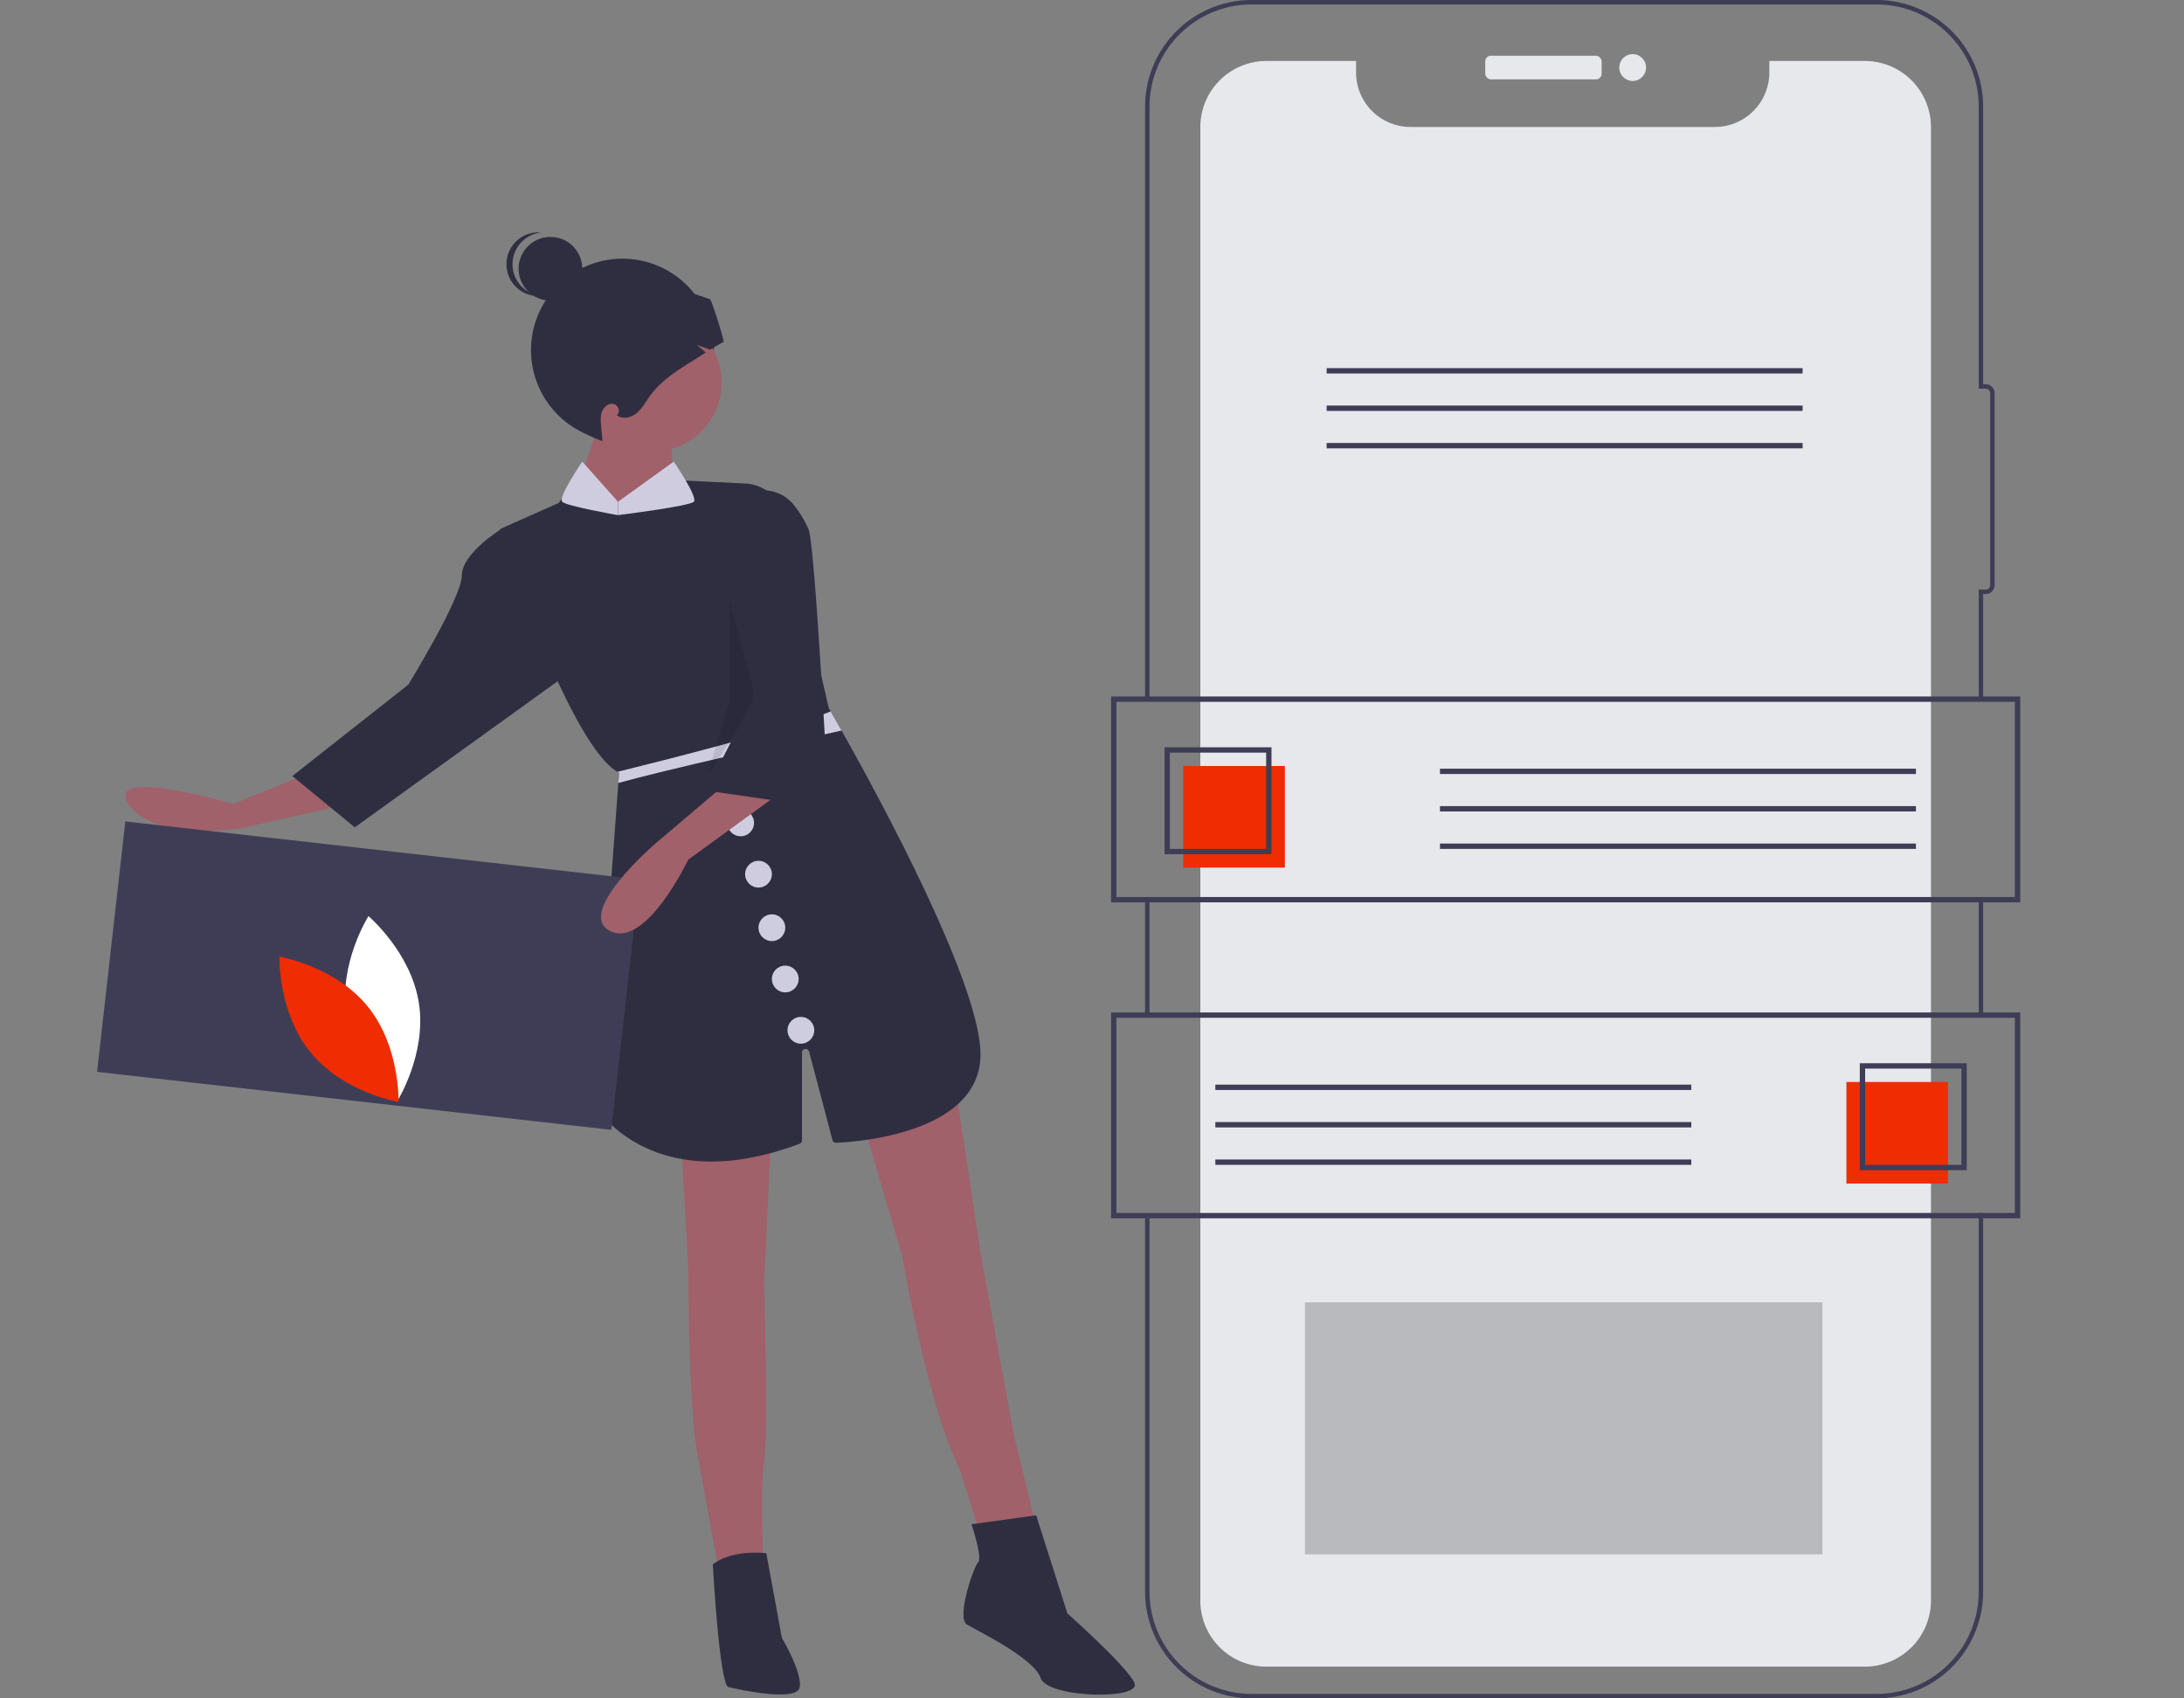 <?xml version="1.0" encoding="UTF-8" standalone="no"?>
<svg
   xmlns:dc="http://purl.org/dc/elements/1.1/"
   xmlns:cc="http://creativecommons.org/ns#"
   xmlns:rdf="http://www.w3.org/1999/02/22-rdf-syntax-ns#"
   xmlns:svg="http://www.w3.org/2000/svg"
   xmlns="http://www.w3.org/2000/svg"
   xmlns:sodipodi="http://sodipodi.sourceforge.net/DTD/sodipodi-0.dtd"
   xmlns:inkscape="http://www.inkscape.org/namespaces/inkscape"
   id="e94cff1c-070e-4352-8eee-f869d5733252"
   data-name="Layer 1"
   width="1080"
   height="840"
   viewBox="0 0 1080 840"
   version="1.1"
   sodipodi:docname="resource_cms.svg"
   inkscape:version="0.92.4 (5da689c313, 2019-01-14)">
  <rect x="0" y="0" width="1080" height="840" fill="#808080" stroke="none"/>
  <defs
     id="defs117" />
  <sodipodi:namedview
     pagecolor="#ffffff"
     bordercolor="#666666"
     borderopacity="1"
     objecttolerance="10"
     gridtolerance="10"
     guidetolerance="10"
     inkscape:pageopacity="0"
     inkscape:pageshadow="2"
     inkscape:window-width="1920"
     inkscape:window-height="1017"
     id="namedview115"
     showgrid="false"
     inkscape:zoom="0.8254597"
     inkscape:cx="804.8081"
     inkscape:cy="381"
     inkscape:window-x="-8"
     inkscape:window-y="-8"
     inkscape:window-maximized="1"
     inkscape:current-layer="e94cff1c-070e-4352-8eee-f869d5733252" />
  <title
     id="title2">share_online</title>
  <path
     d="m 353.021,173.164 a 45.196,45.196 0 0 1 -51.231,44.816 3.663,3.663 0 0 1 -0.631,-0.095 40.777,40.777 0 0 1 -4.855,-0.988 c -1.059,-0.262 -2.095,-0.583 -3.118,-0.94 a 45.222,45.222 0 1 1 54.075,-64.892 43.75,43.75 0 0 1 3.308,7.378 44.237,44.237 0 0 1 2.023,8.521 40.807,40.807 0 0 1 0.405,4.701 c 0.012,0.5 0.024,0.988 0.024,1.499 z"
     id="path4"
     inkscape:connector-curvature="0"
     style="fill:#2f2e41;stroke-width:1.103" />
  <path
     d="m 150.629,383.276 -35.294,14.338 c 0,0 -63.971,-18.75 -51.839,0 12.132,18.75 55.148,12.132 55.148,12.132 l 54.045,-12.132 z"
     id="path6"
     inkscape:connector-curvature="0"
     style="fill:#a0616a;stroke-width:1.103" />
  <path
     d="m 337.028,567.469 3.309,59.559 c 0,0 0,67.28 4.412,91.545 4.412,24.265 12.132,66.177 12.132,66.177 l 20.956,-2.206 c 0,0 -2.206,-47.427 0,-59.559 2.206,-12.132 0,-88.236 0,-88.236 l 3.309,-69.486 z"
     id="path8"
     inkscape:connector-curvature="0"
     style="fill:#a0616a;stroke-width:1.103" />
  <path
     d="m 427.47,557.543 18.75,63.971 c 0,0 12.132,72.795 28.677,105.883 l 9.927,31.986 27.574,-4.412 -11.03,-45.221 -16.544,-90.442 -12.132,-80.516 z"
     id="path10"
     inkscape:connector-curvature="0"
     style="fill:#a0616a;stroke-width:1.103" />
  <path
     d="m 378.94,768.207 c 0,0 -16.544,-2.206 -26.471,5.515 0,0 3.309,59.559 7.721,60.662 4.412,1.103 34.192,7.721 35.294,0 1.103,-7.721 -8.824,-24.265 -8.824,-24.265 z"
     id="path12"
     inkscape:connector-curvature="0"
     style="fill:#2f2e41;stroke-width:1.103" />
  <path
     d="m 480.412,753.868 c 0,0 5.515,16.544 3.309,18.75 -2.206,2.206 -11.03,27.574 -5.515,30.883 5.515,3.309 33.089,16.544 36.397,26.471 3.309,9.927 50.736,11.03 46.324,2.206 -4.412,-8.824 -33.089,-34.192 -33.089,-34.192 L 512.398,749.457 Z"
     id="path14"
     inkscape:connector-curvature="0"
     style="fill:#2f2e41;stroke-width:1.103" />
  <circle
     cx="322.69"
     cy="189.156"
     r="34.192"
     id="circle16"
     style="fill:#a0616a;stroke-width:1.103" />
  <path
     d="m 297.873,205.149 -16.544,47.427 56.251,8.824 c 0,0 -9.927,-45.221 -3.309,-56.251 6.618,-11.03 -36.397,0 -36.397,0 z"
     id="path18"
     inkscape:connector-curvature="0"
     style="fill:#a0616a;stroke-width:1.103" />
  <path
     d="m 484.824,523.351 c -2.019,37.343 -61.298,41.438 -71.353,41.865 a 1.788,1.788 0 0 1 -1.807,-1.331 L 400.108,520.136 a 1.79,1.79 0 0 0 -3.521,0.457 v 43.427 a 1.808,1.808 0 0 1 -1.17,1.686 c -69.528,26.023 -97.846,-13.667 -101.086,-18.682 a 1.771,1.771 0 0 1 -0.275,-1.094 l 11.714,-158.673 0.375,-5.085 c -0.265,-0.132 -0.529,-0.276 -0.805,-0.441 C 282.835,368.682 251.453,276.553 247.095,263.49 a 1.786,1.786 0 0 1 0.973,-2.198 l 27.83,-12.369 a 1.79,1.79 0 0 0 0.754,-0.631 l 10.401,-15.337 a 1.785,1.785 0 0 1 2.862,-0.132 c 3.736,4.554 12.628,12.654 15.394,15.144 a 1.78,1.78 0 0 0 1.876,0.319 l 25.888,-10.7 a 1.79,1.79 0 0 1 0.77,-0.134 l 34.568,1.667 a 21.205,21.205 0 0 1 19.644,16.427 l 21.707,94.38 a 1.727,1.727 0 0 0 0.19,0.487 c 0.15,0.26 0.43,0.742 0.83,1.43 1.048,1.809 2.912,5.074 5.382,9.474 18.43,32.714 70.479,128.428 68.659,162.035 z"
     id="path20"
     inkscape:connector-curvature="0"
     style="fill:#2f2e41;stroke-width:1.103" />
  <path
     d="m 257.064,266.915 -8.824,-5.515 c 0,0 -19.853,12.132 -19.853,23.162 0,11.03 -26.471,54.045 -26.471,54.045 l -57.354,45.221 30.883,25.368 102.575,-73.898 z"
     id="path22"
     inkscape:connector-curvature="0"
     style="fill:#2f2e41;stroke-width:1.103" />
  <circle
     cx="272.196"
     cy="132.928"
     r="15.75"
     id="circle26"
     style="fill:#2f2e41;stroke-width:1.103" />
  <path
     d="m 253.446,130.678 a 15.748,15.748 0 0 1 14.25,-15.674 c -0.494,-0.047 -0.994,-0.076 -1.5,-0.076 a 15.75,15.75 0 0 0 0,31.5 c 0.506,0 1.006,-0.029 1.5,-0.076 a 15.748,15.748 0 0 1 -14.25,-15.674 z"
     id="path28"
     inkscape:connector-curvature="0"
     style="fill:#2f2e41;stroke-width:1.103" />
  <path
     d="m 344.608,170.572 6.538,2.378 c 2.026,-1.272 6.545,-3.786 6.719,-3.885 -0.411,-3.078 -5.302,-18.616 -6.685,-21.059 -8.934,-3.14 -18.017,-5.993 -27.387,-7.252 -10.741,-1.458 -22.005,-0.735 -31.848,3.825 -9.831,4.548 -18.03,13.307 -20.285,23.899 -1.109,5.183 -0.91,10.928 -4.025,15.214 a 12.301,12.301 0 0 1 -2.181,2.293 52.456,52.456 0 0 0 16.821,23.637 51.884,51.884 0 0 0 14.915,8.298 l 0.748,0.262 c 0,-0.05 -0.013,-0.112 -0.013,-0.162 -0.037,-0.361 -0.062,-0.723 -0.1,-1.084 -0.187,-2.081 -0.386,-4.137 -0.573,-6.218 -0.212,-2.442 -0.424,-4.984 0.473,-7.264 0.91,-2.28 3.289,-4.174 5.682,-3.663 2.405,0.511 3.626,4.187 1.595,5.557 2.567,2.031 6.467,1.408 9.121,-0.486 2.666,-1.906 4.411,-4.785 6.23,-7.501 7.244,-10.847 17.777,-15.805 28.643,-23.026 z"
     id="path30"
     inkscape:connector-curvature="0"
     style="fill:#2f2e41;stroke-width:1.103" />
  <path
     d="m 305.77,387.258 0.375,-5.085 c -0.265,-0.132 -0.529,-0.276 -0.805,-0.441 22.71,-5.603 84.199,-21.111 105.442,-29.89 1.048,1.809 2.912,5.074 5.382,9.474 -26.747,5.912 -87.464,19.511 -110.395,25.941 z"
     id="path32"
     inkscape:connector-curvature="0"
     style="fill:#cfcce0;stroke-width:1.103" />
  <rect
     x="107.121"
     y="396.773"
     width="255.885"
     height="124.634"
     transform="rotate(6.436)"
     id="rect34"
     style="fill:#3f3d56;stroke-width:1.103" />
  <path
     d="m 171.298,501.765 c 3.881,25.356 24.961,43.167 24.961,43.167 0,0 14.788,-23.3 10.908,-48.656 -3.881,-25.356 -24.961,-43.167 -24.961,-43.167 0,0 -14.788,23.3 -10.908,48.656 z"
     id="path36"
     inkscape:connector-curvature="0"
     style="fill:#ffffff;stroke-width:1.103" />
  <path
     d="m 181.675,497.58 c 16.259,19.84 15.407,47.424 15.407,47.424 0,0 -27.213,-4.584 -43.472,-24.424 -16.259,-19.84 -15.407,-47.424 -15.407,-47.424 0,0 27.213,4.584 43.472,24.424 z"
     id="path38"
     inkscape:connector-curvature="0"
     style="fill:#f02c02;stroke-width:1.103" />
  <polygon
     points="283.549,269 295.549,314 273.549,348 283.549,314 "
     id="polygon40"
     transform="matrix(1.103,0,0,1.103,48,-3.72e-5)"
     style="opacity:0.1" />
  <path
     d="m 287.947,228.311 c 0,0 -12.132,17.647 -9.927,19.853 2.206,2.206 27.574,6.618 27.574,6.618 v -6.618 z"
     id="path42"
     inkscape:connector-curvature="0"
     style="fill:#cfcce0;stroke-width:1.103" />
  <path
     d="m 333.168,228.311 c 0,0 12.132,17.647 9.927,19.853 -2.206,2.206 -37.5,6.618 -37.5,6.618 v -6.618 z"
     id="path44"
     inkscape:connector-curvature="0"
     style="fill:#cfcce0;stroke-width:1.103" />
  <circle
     cx="396.036"
     cy="509.564"
     r="6.618"
     id="circle46"
     style="fill:#cfcce0;stroke-width:1.103" />
  <circle
     cx="388.315"
     cy="484.196"
     r="6.618"
     id="circle48"
     style="fill:#cfcce0;stroke-width:1.103" />
  <circle
     cx="381.698"
     cy="458.828"
     r="6.618"
     id="circle50"
     style="fill:#cfcce0;stroke-width:1.103" />
  <circle
     cx="375.08"
     cy="432.358"
     r="6.618"
     id="circle52"
     style="fill:#cfcce0;stroke-width:1.103" />
  <circle
     cx="366.256"
     cy="406.99"
     r="6.618"
     id="circle54"
     style="fill:#cfcce0;stroke-width:1.103" />
  <path
     d="m 360.19,386.585 -36.397,30.883 c 0,0 -39.706,34.192 -22.059,43.015 17.647,8.824 38.603,-35.294 38.603,-35.294 l 48.53,-35.294 z"
     id="path56"
     inkscape:connector-curvature="0"
     style="fill:#a0616a;stroke-width:1.103" />
  <path
     d="m 372.322,243.201 v 0 a 19.333,19.333 0 0 1 20.654,7.099 53.68,53.68 0 0 1 6.92,11.651 c 3.309,8.824 9.927,137.869 9.927,137.869 l -60.662,-8.824 23.162,-45.221 z"
     id="path58"
     inkscape:connector-curvature="0"
     style="fill:#2f2e41;stroke-width:1.103" />
  <path
     d="M 567.352,345.589"
     stroke-miterlimit="10"
     id="path60"
     inkscape:connector-curvature="0"
     style="fill:none;stroke:#3f3d56;stroke-width:2.206;stroke-miterlimit:10" />
  <path
     d="M 567.352,445.011"
     stroke-miterlimit="10"
     id="path62"
     inkscape:connector-curvature="0"
     style="fill:none;stroke:#3f3d56;stroke-width:2.206;stroke-miterlimit:10" />
  <rect
     x="566.249"
     y="445.011"
     width="2.206"
     height="56.901"
     id="rect64"
     style="fill:#3f3d56;stroke-width:1.103" />
  <path
     d="M 927.98,840 H 618.942 a 52.76,52.76 0 0 1 -52.693,-52.708 v -184.733 h 2.206 v 184.733 a 50.551,50.551 0 0 0 50.487,50.502 h 309.038 a 50.559,50.559 0 0 0 50.502,-50.502 V 599.915 h 2.206 V 787.292 A 52.767,52.767 0 0 1 927.98,840 Z"
     id="path66"
     inkscape:connector-curvature="0"
     style="fill:#3f3d56;stroke-width:1.103" />
  <rect
     x="978.482"
     y="445.168"
     width="2.206"
     height="55.572"
     id="rect68"
     style="fill:#3f3d56;stroke-width:1.103" />
  <path
     d="M 979.585,445.167"
     stroke-miterlimit="10"
     id="path70"
     inkscape:connector-curvature="0"
     style="fill:none;stroke:#3f3d56;stroke-width:2.206;stroke-miterlimit:10" />
  <path
     d="M 979.585,345.745"
     stroke-miterlimit="10"
     id="path72"
     inkscape:connector-curvature="0"
     style="fill:none;stroke:#3f3d56;stroke-width:2.206;stroke-miterlimit:10" />
  <path
     d="m 980.688,345.746 h -2.206 v -54.141 h 3.459 a 2.21,2.21 0 0 0 2.207,-2.208 v -94.942 a 2.209,2.209 0 0 0 -2.207,-2.207 h -3.459 V 52.693 A 50.552,50.552 0 0 0 927.98,2.206 H 618.942 A 50.544,50.544 0 0 0 568.455,52.693 V 345.589 h -2.206 V 52.693 A 52.753,52.753 0 0 1 618.942,-3.72e-5 H 927.98 A 52.76,52.76 0 0 1 980.688,52.693 V 190.042 h 1.253 a 4.418,4.418 0 0 1 4.413,4.413 V 289.397 a 4.418,4.418 0 0 1 -4.413,4.413 h -1.253 z"
     id="path74"
     inkscape:connector-curvature="0"
     style="fill:#3f3d56;stroke-width:1.103" />
  <rect
     x="734.459"
     y="27.566"
     width="57.566"
     height="11.689"
     rx="2.804"
     id="rect76"
     style="fill:#e6e8ec;stroke-width:1.103" />
  <circle
     cx="807.359"
     cy="33.41"
     r="6.63"
     id="circle78"
     style="fill:#e6e8ec;stroke-width:1.103" />
  <path
     d="M 954.874,62.899 V 791.57 a 32.742,32.742 0 0 1 -32.741,32.727 H 626.307 A 32.684,32.684 0 0 1 593.566,791.57 V 62.899 a 32.74,32.74 0 0 1 32.741,-32.741 h 44.276 v 5.681 a 26.959,26.959 0 0 0 26.959,26.959 H 847.992 A 26.959,26.959 0 0 0 874.951,35.838 v -5.681 h 47.182 a 32.73,32.73 0 0 1 32.741,32.741 z"
     id="path80"
     inkscape:connector-curvature="0"
     style="fill:#e6e8ec;stroke-width:1.103" />
  <rect
     x="645.303"
     y="644.125"
     width="255.885"
     height="124.634"
     id="rect82"
     style="opacity:0.2;stroke-width:1.103" />
  <path
     d="M 999.015,446.293 H 549.425 V 344.474 h 449.591 z m -446.946,-2.645 h 444.301 v -96.53 h -444.301 z"
     id="path84"
     inkscape:connector-curvature="0"
     style="fill:#3f3d56;stroke-width:1.103" />
  <rect
     x="585.128"
     y="378.854"
     width="50.248"
     height="50.248"
     id="rect86"
     style="fill:#f02c02;stroke-width:1.103" />
  <path
     d="m 628.764,422.491 h -52.893 v -52.893 h 52.893 z m -50.248,-2.645 h 47.604 v -47.604 h -47.604 z"
     id="path88"
     inkscape:connector-curvature="0"
     style="fill:#3f3d56;stroke-width:1.103" />
  <rect
     x="712.071"
     y="380.177"
     width="235.374"
     height="2.645"
     id="rect90"
     style="fill:#3f3d56;stroke-width:1.103" />
  <rect
     x="712.071"
     y="398.689"
     width="235.374"
     height="2.645"
     id="rect92"
     style="fill:#3f3d56;stroke-width:1.103" />
  <rect
     x="712.071"
     y="417.202"
     width="235.374"
     height="2.645"
     id="rect94"
     style="fill:#3f3d56;stroke-width:1.103" />
  <path
     d="M 999.015,602.559 H 549.425 V 500.74 h 449.591 z m -446.946,-2.645 h 444.301 v -96.53 h -444.301 z"
     id="path96"
     inkscape:connector-curvature="0"
     style="fill:#3f3d56;stroke-width:1.103" />
  <rect
     x="-963.313"
     y="-585.369"
     width="50.248"
     height="50.248"
     transform="scale(-1)"
     id="rect98"
     style="fill:#f02c02;stroke-width:1.103" />
  <path
     d="M 972.569,578.757 H 919.676 V 525.864 h 52.893 z m -50.248,-2.645 h 47.604 v -47.604 h -47.604 z"
     id="path100"
     inkscape:connector-curvature="0"
     style="fill:#3f3d56;stroke-width:1.103" />
  <rect
     x="600.995"
     y="536.443"
     width="235.374"
     height="2.645"
     id="rect102"
     style="fill:#3f3d56;stroke-width:1.103" />
  <rect
     x="600.995"
     y="554.955"
     width="235.374"
     height="2.645"
     id="rect104"
     style="fill:#3f3d56;stroke-width:1.103" />
  <rect
     x="600.995"
     y="573.468"
     width="235.374"
     height="2.645"
     id="rect106"
     style="fill:#3f3d56;stroke-width:1.103" />
  <rect
     x="656.037"
     y="182.075"
     width="235.374"
     height="2.645"
     id="rect108"
     style="fill:#3f3d56;stroke-width:1.103" />
  <rect
     x="656.037"
     y="200.588"
     width="235.374"
     height="2.645"
     id="rect110"
     style="fill:#3f3d56;stroke-width:1.103" />
  <rect
     x="656.037"
     y="219.1"
     width="235.374"
     height="2.645"
     id="rect112"
     style="fill:#3f3d56;stroke-width:1.103" />
</svg>
